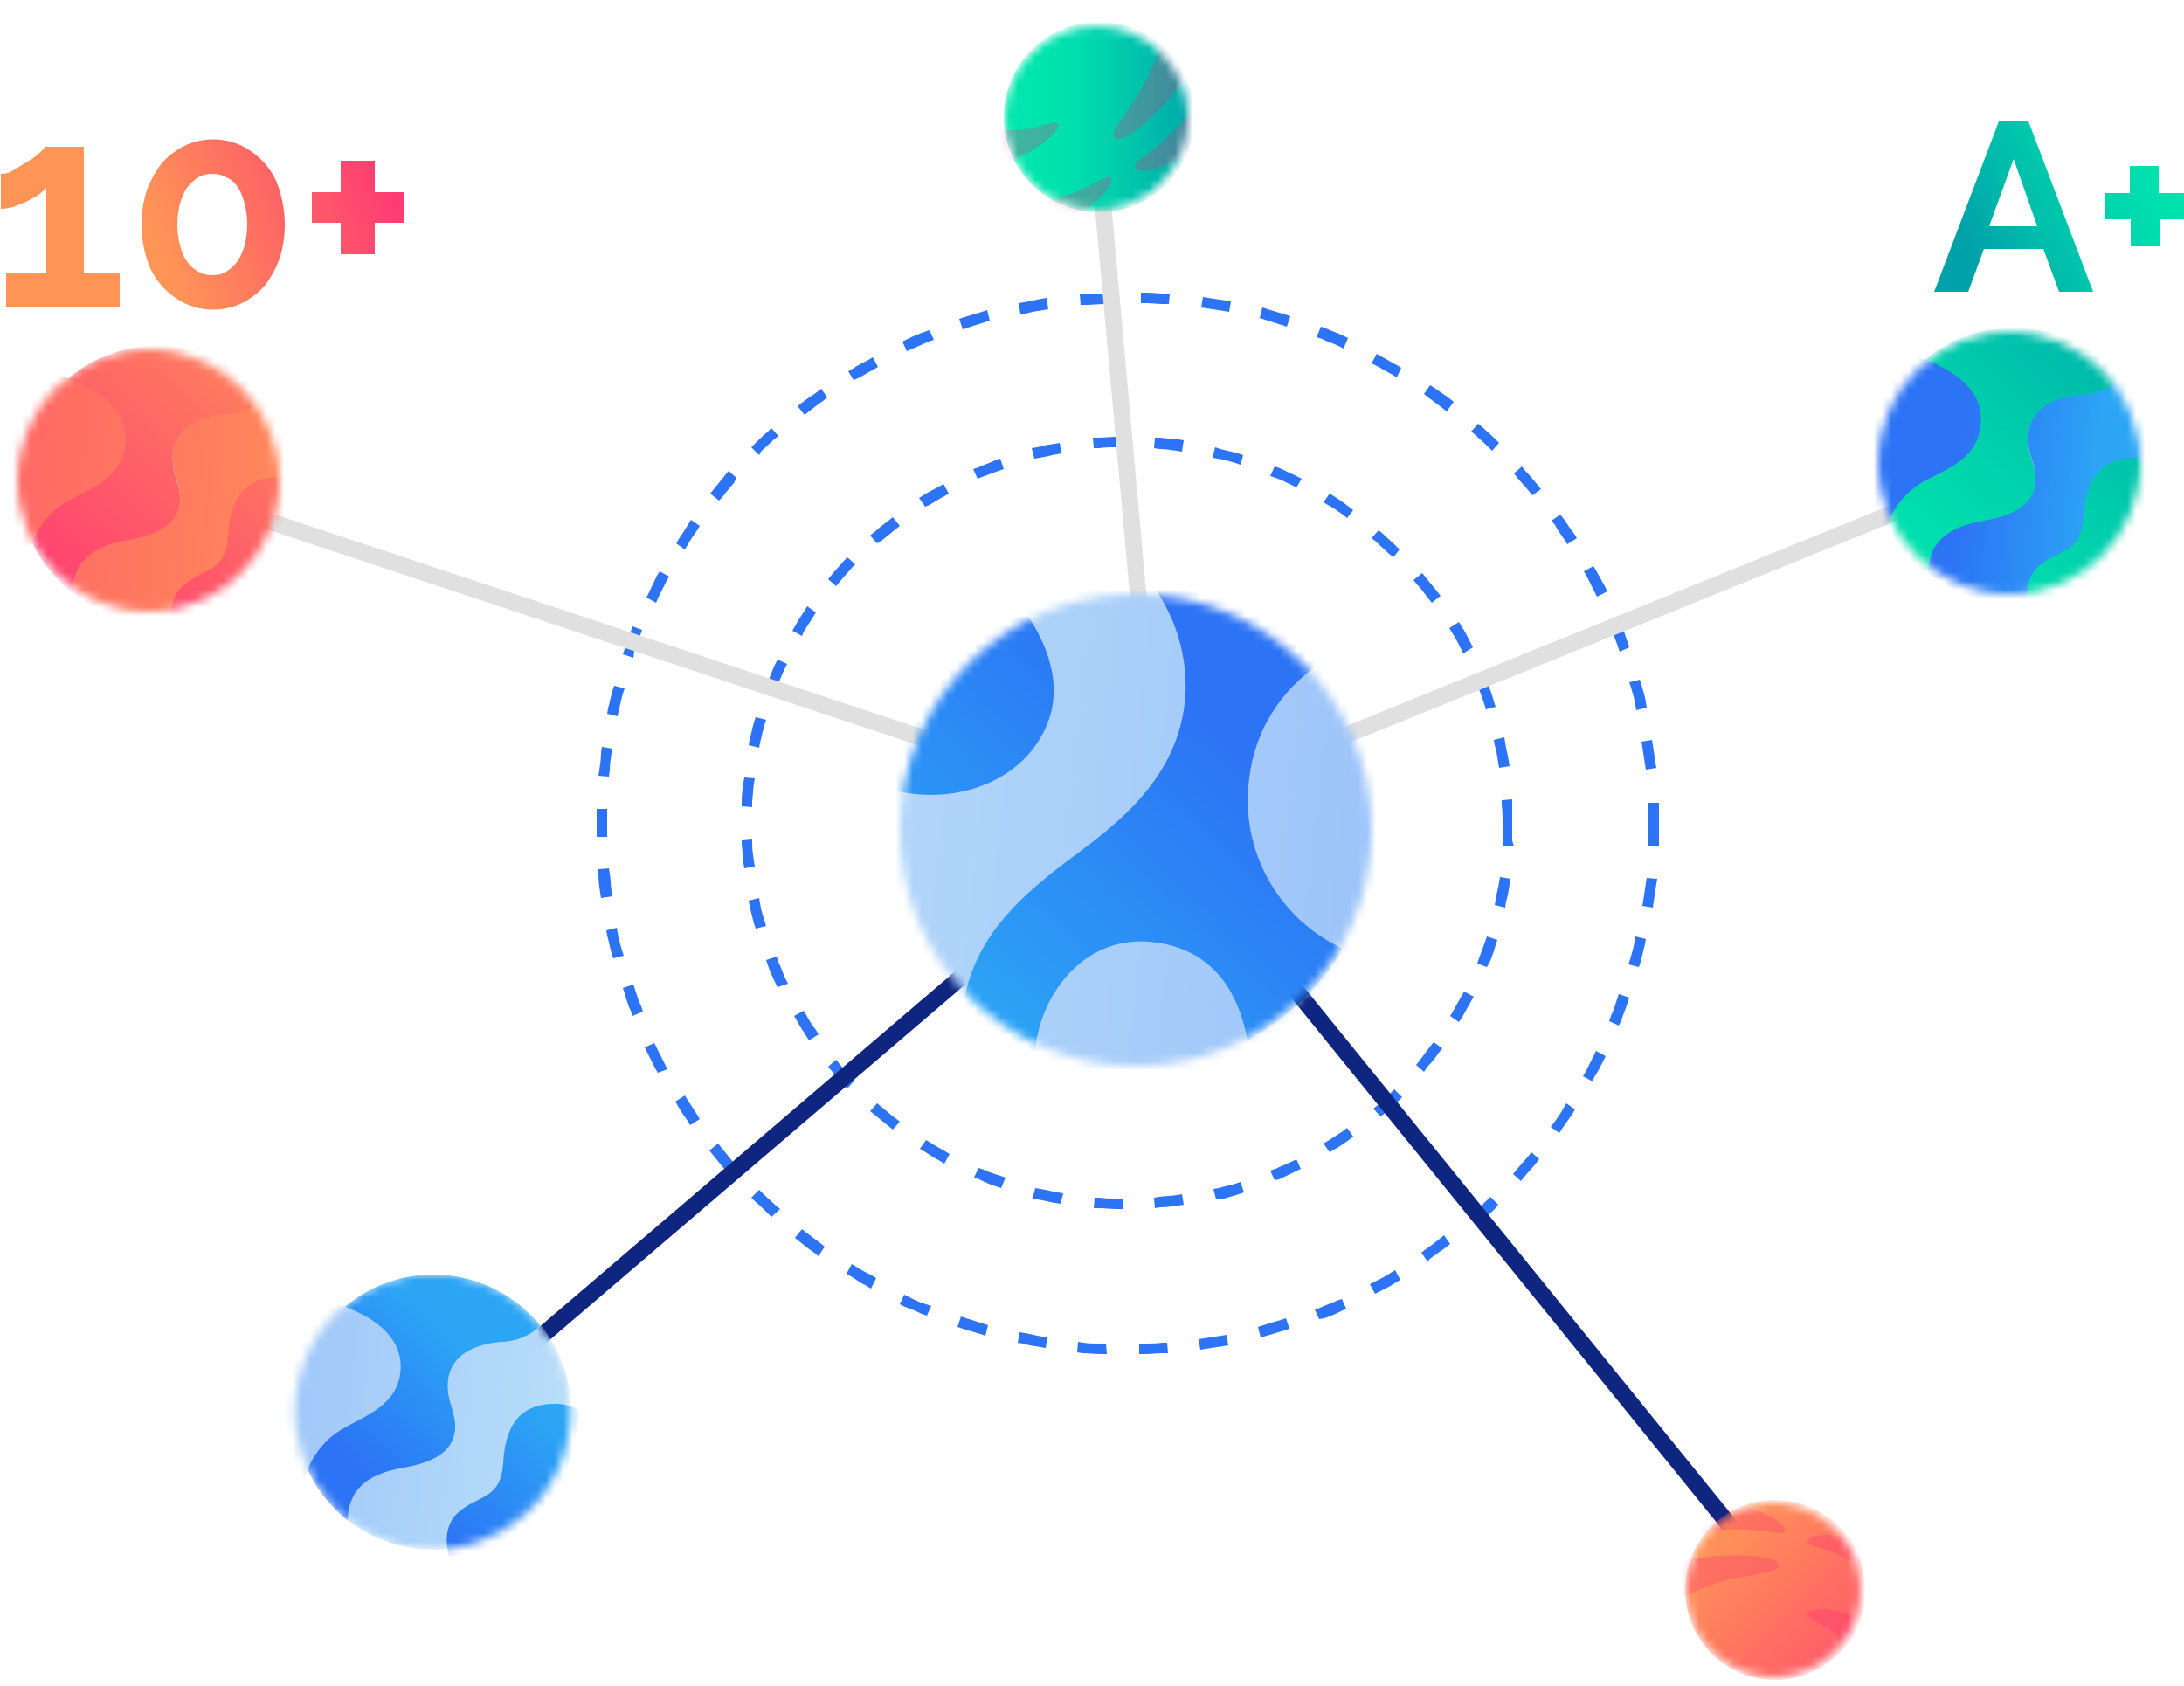 <svg width="250" height="193" viewBox="0 0 250 193" fill="none" xmlns="http://www.w3.org/2000/svg">
<path d="M130.4 155V153.8H131C131.7 153.8 132.4 153.8 133 153.7H133.6L133.7 154.9H133.1C132.4 154.9 131.7 155 131 155H130.4ZM126.7 155H126C125.3 155 124.6 154.9 123.9 154.9L123.3 154.8L123.4 153.6L124 153.7C124.7 153.8 125.3 153.8 126 153.8H126.6L126.7 155ZM137.4 154.5L137.2 153.3L137.8 153.2L139.8 152.9L140.4 152.8L140.6 154L140 154.1C139.3 154.2 138.6 154.3 138 154.4L137.4 154.5ZM119.7 154.3L119.1 154.2C118.4 154.1 117.7 154 117.1 153.8L116.5 153.7L116.7 152.5L117.3 152.6C118 152.7 118.6 152.9 119.3 153L119.9 153.1L119.7 154.3ZM144.3 153.1L144 151.9L144.6 151.7C145.2 151.5 145.9 151.3 146.6 151.1L147.2 150.9L147.6 152.1L147 152.3C146.3 152.5 145.7 152.7 145 152.9L144.3 153.1ZM112.8 152.9L112.2 152.7C111.5 152.5 110.9 152.3 110.2 152.1L109.6 151.9L110 150.7L110.6 150.9C111.2 151.1 111.9 151.3 112.5 151.5L113.1 151.7L112.8 152.9ZM151 151L150.5 149.9L151.1 149.7C151.7 149.4 152.4 149.2 153 148.9L153.6 148.7L154.1 149.8L153.5 150.1C152.9 150.4 152.2 150.7 151.6 150.9L151 151ZM106.1 150.6L105.5 150.4C104.9 150.1 104.2 149.8 103.6 149.6L103 149.3L103.5 148.2L104.1 148.5C104.7 148.8 105.3 149.1 106 149.3L106.6 149.5L106.1 150.6ZM157.4 148.1L156.8 147L157.4 146.7C158 146.4 158.6 146.1 159.2 145.7L159.7 145.4L160.3 146.5L159.8 146.8C159.2 147.2 158.6 147.5 158 147.8L157.4 148.1ZM99.7 147.5L99.2 147.2C98.6 146.9 98 146.5 97.4 146.1L96.9 145.8L97.5 144.7L98 145C98.6 145.4 99.2 145.7 99.8 146L100.3 146.3L99.7 147.5ZM163.4 144.4L162.7 143.4L163.2 143C163.8 142.6 164.3 142.2 164.8 141.8L165.3 141.4L166 142.4L165.5 142.8C164.9 143.2 164.4 143.6 163.8 144L163.4 144.4ZM93.7 143.8L93.2 143.4C92.6 143 92.1 142.6 91.5 142.1L91 141.7L91.8 140.7L92.3 141.1C92.8 141.5 93.4 141.9 93.9 142.3L94.4 142.7L93.7 143.8ZM169 140.1L168.2 139.2L168.7 138.8C169.2 138.4 169.7 137.9 170.2 137.4L170.6 137L171.5 137.9L171.1 138.4C170.6 138.9 170.1 139.3 169.6 139.8L169 140.1ZM88.3 139.3L87.9 138.9C87.4 138.4 86.9 137.9 86.4 137.5L86 137.1L86.9 136.2L87.3 136.6C87.8 137.1 88.3 137.5 88.8 138L89.3 138.4L88.3 139.3ZM174.1 135.2L173.2 134.4L173.6 133.9C174 133.4 174.5 132.9 174.9 132.4L175.3 131.9L176.2 132.7L175.8 133.2C175.4 133.7 174.9 134.2 174.4 134.8L174.1 135.2ZM83.3 134.3L82.9 133.8C82.5 133.3 82 132.7 81.6 132.2L81.2 131.7L82.2 130.9L82.6 131.4C83 131.9 83.5 132.5 83.9 133L84.3 133.5L83.3 134.3ZM178.5 129.7L177.5 129L177.9 128.5C178.3 127.9 178.7 127.4 179 126.8L179.3 126.3L180.3 127L180 127.5C179.6 128.1 179.2 128.6 178.8 129.2L178.5 129.7ZM79 128.8L78.7 128.3C78.3 127.7 77.9 127.2 77.6 126.6L77.3 126.1L78.4 125.4L78.7 125.9C79.1 126.5 79.4 127 79.8 127.6L80.1 128.1L79 128.8ZM182.3 123.8L181.2 123.2L181.5 122.7C181.8 122.1 182.1 121.5 182.4 120.9L182.7 120.3L183.8 120.9L183.5 121.5C183.2 122.1 182.9 122.7 182.5 123.3L182.3 123.8ZM75.3 122.8L75 122.3C74.7 121.7 74.4 121.1 74.1 120.5L73.8 119.9L74.9 119.4L75.2 120C75.5 120.6 75.8 121.2 76.1 121.8L76.4 122.4L75.3 122.8ZM185.3 117.4L184.2 116.9L184.4 116.3C184.7 115.7 184.9 115 185.1 114.4L185.3 113.8L186.5 114.2L186.3 114.8C186.1 115.5 185.8 116.1 185.6 116.8L185.3 117.4ZM72.4 116.3L72.2 115.7C71.9 115.1 71.7 114.4 71.5 113.7L71.3 113.1L72.5 112.7L72.7 113.3C72.9 113.9 73.1 114.6 73.4 115.2L73.6 115.8L72.4 116.3ZM187.6 110.7L186.4 110.4L186.6 109.8C186.8 109.1 187 108.5 187.1 107.8L187.2 107.2L188.4 107.5L188.3 108.1C188.1 108.8 188 109.4 187.8 110.1L187.6 110.7ZM70.2 109.7L70 109.1C69.8 108.4 69.7 107.8 69.5 107.1L69.4 106.5L70.6 106.2L70.7 106.8C70.8 107.5 71 108.1 71.2 108.8L71.4 109.4L70.2 109.7ZM189.2 103.9L188 103.7L188.1 103.1C188.2 102.4 188.3 101.8 188.4 101.1L188.5 100.5L189.7 100.6L189.6 101.2C189.5 101.9 189.4 102.6 189.3 103.2L189.2 103.9ZM68.8 102.8L68.7 102.2C68.6 101.5 68.5 100.8 68.5 100.1V99.5L69.7 99.4L69.8 100C69.9 100.7 69.9 101.3 70 102L70.1 102.6L68.8 102.8ZM189.9 96.9H188.7V96.3C188.7 95.6 188.7 95 188.7 94.3C188.7 93.6 188.7 93.1 188.7 92.5V91.9H189.9V92.5C189.9 93.1 189.9 93.8 189.9 94.4C189.9 95 189.9 95.8 189.9 96.5V96.9ZM68.3 95.8V95.2C68.3 94.9 68.3 94.6 68.3 94.3C68.3 94 68.3 93.5 68.3 93.2V92.6H69.5V93.2C69.5 93.6 69.5 93.9 69.5 94.3C69.5 94.7 69.5 94.9 69.5 95.2V95.8H68.3ZM69.7 88.9L68.5 88.8L68.6 88.2C68.7 87.5 68.8 86.8 68.8 86.1L68.9 85.5L70.1 85.7L70 86.2C69.9 86.9 69.8 87.5 69.8 88.2L69.7 88.9ZM188.4 88.1L188.3 87.5C188.2 86.8 188.1 86.2 188 85.5L187.9 84.9L189.1 84.7L189.2 85.3C189.3 86 189.4 86.7 189.5 87.3L189.6 87.9L188.4 88.1ZM70.7 82L69.5 81.7L69.6 81.1C69.8 80.4 69.9 79.8 70.1 79.1L70.3 78.5L71.5 78.8L71.3 79.4C71.1 80.1 71 80.7 70.8 81.4L70.7 82ZM187.3 81.3L187.2 80.7C187.1 80 186.9 79.4 186.7 78.7L186.5 78.1L187.7 77.8L187.9 78.4C188.1 79.1 188.3 79.7 188.4 80.4L188.5 81L187.3 81.3ZM72.5 75.3L71.3 74.9L71.5 74.3C71.7 73.6 72 73 72.2 72.3L72.4 71.7L73.5 72.1L73.3 72.7C73.1 73.3 72.8 74 72.6 74.6L72.5 75.3ZM185.4 74.6L185.2 74C185 73.4 184.7 72.7 184.5 72.1L184.3 71.5L185.4 71L185.6 71.6C185.9 72.2 186.1 72.9 186.3 73.5L186.5 74.1L185.4 74.6ZM75.1 69L74 68.4L74.3 67.8C74.6 67.2 74.9 66.5 75.2 65.9L75.5 65.4L76.6 66L76.3 66.5C76 67.1 75.7 67.7 75.4 68.3L75.1 69ZM182.8 68.3L182.5 67.7C182.2 67.1 181.9 66.5 181.6 65.9L181.3 65.4L182.4 64.8L182.7 65.3L183.7 67.1L184 67.7L182.8 68.3ZM78.4 62.9L77.4 62.2L77.7 61.7C78.1 61.1 78.5 60.5 78.8 60L79.1 59.5L80.1 60.2L79.8 60.7C79.4 61.3 79 61.8 78.7 62.4L78.4 62.9ZM179.4 62.3L179.1 61.8C178.7 61.2 178.3 60.7 178 60.1L177.6 59.6L178.6 58.9L179 59.4C179.4 60 179.8 60.6 180.2 61.1L180.5 61.6L179.4 62.3ZM82.3 57.3L81.3 56.5L81.7 56C82.1 55.5 82.6 54.9 83 54.4L83.4 53.9L84.3 54.7L84 55.3C83.6 55.8 83.1 56.3 82.7 56.9L82.3 57.3ZM175.4 56.7L175 56.2C174.6 55.7 174.1 55.2 173.7 54.7L173.3 54.2L174.2 53.4L174.6 53.9C175.1 54.4 175.5 54.9 176 55.5L176.4 56L175.4 56.7ZM86.9 52.1L86 51.2L86.4 50.8C86.9 50.3 87.4 49.8 87.9 49.4L88.3 49L89.1 49.9L88.6 50.3C88.1 50.8 87.6 51.2 87.1 51.7L86.9 52.1ZM170.8 51.6L170.4 51.2C169.9 50.7 169.4 50.3 168.9 49.8L168.4 49.4L169.2 48.5L169.7 48.9C170.2 49.4 170.7 49.8 171.2 50.3L171.6 50.7L170.8 51.6ZM92.1 47.5L91.3 46.5L91.8 46.1C92.3 45.7 92.9 45.3 93.5 44.9L94 44.5L94.7 45.5L94.2 45.9C93.6 46.3 93.1 46.7 92.6 47.1L92.1 47.5ZM165.6 47.1L165.1 46.7C164.6 46.3 164 45.9 163.5 45.5L163 45.1L163.7 44.1L164.2 44.4C164.8 44.8 165.3 45.2 165.9 45.6L166.4 46L165.6 47.1ZM97.7 43.5L97.1 42.5L97.6 42.2C98.2 41.8 98.8 41.5 99.4 41.2L99.9 40.9L100.5 42L100 42.3C99.4 42.6 98.8 43 98.2 43.3L97.7 43.5ZM159.9 43.2L159.4 42.9C158.8 42.6 158.2 42.2 157.6 41.9L157 41.6L157.6 40.5L158.1 40.8C158.7 41.1 159.3 41.5 159.9 41.8L160.4 42.1L159.9 43.2ZM103.8 40.2L103.3 39.1L103.9 38.8C104.5 38.5 105.2 38.2 105.8 38L106.4 37.8L106.9 38.9L106.3 39.1C105.7 39.4 105.1 39.6 104.5 39.9L103.8 40.2ZM153.8 39.9L153.2 39.6C152.6 39.3 151.9 39.1 151.3 38.8L150.7 38.6L151.2 37.4L151.8 37.6C152.4 37.9 153.1 38.1 153.7 38.4L154.3 38.7L153.8 39.9ZM110.2 37.7L109.8 36.5L110.4 36.3C111.1 36.1 111.7 35.9 112.4 35.7L113 35.5L113.3 36.7L112.7 36.9C112 37.1 111.4 37.3 110.8 37.5L110.2 37.7ZM147.3 37.4L146.7 37.2L144.8 36.6L144.2 36.4L144.5 35.2L145.1 35.4C145.8 35.6 146.4 35.8 147.1 36L147.7 36.2L147.3 37.4ZM116.8 35.9L116.6 34.7L117.2 34.6C117.9 34.5 118.6 34.3 119.2 34.2L119.8 34.1L120 35.4L119.4 35.5C118.7 35.6 118.1 35.7 117.4 35.9H116.8ZM140.7 35.7L140.1 35.6C139.4 35.5 138.8 35.4 138.1 35.3L137.5 35.2L137.7 34L138.3 34.1C139 34.2 139.7 34.3 140.3 34.4L140.9 34.5L140.7 35.7ZM123.7 34.9L123.6 33.7H124.2C124.9 33.7 125.6 33.6 126.3 33.6H126.9L127 34.8H126.4C125.7 34.8 125 34.9 124.4 34.9H123.7ZM133.8 34.8H133.2C132.5 34.8 131.8 34.7 131.2 34.7H130.6V33.5H131.2C131.9 33.5 132.6 33.6 133.3 33.6H133.9L133.8 34.8Z" fill="#2C74F5"/>
<path d="M128.5 138.4H127.9C127.2 138.4 126.5 138.3 125.8 138.3H125.2L125.3 137.1H125.9C126.6 137.2 127.2 137.2 127.9 137.2H128.5V138.4ZM132.2 138.3L132.1 137.1L132.7 137C133.4 136.9 134.1 136.9 134.7 136.8L135.3 136.7L135.5 137.9L134.9 138C134.2 138.1 133.5 138.2 132.8 138.2L132.2 138.3ZM121.4 137.8L120.8 137.7C120.1 137.6 119.4 137.4 118.8 137.3L118.2 137.2L118.5 136L119.1 136.1C119.8 136.2 120.4 136.4 121.1 136.5L121.7 136.6L121.4 137.8ZM139.2 137.3L138.9 136.1L139.5 136C140.1 135.8 140.8 135.7 141.4 135.5L142 135.3L142.4 136.5L141.8 136.7C141.1 136.9 140.5 137.1 139.8 137.3H139.2ZM114.6 136L114 135.8C113.3 135.6 112.7 135.3 112.1 135L111.5 134.8L112 133.7L112.6 133.9C113.2 134.2 113.9 134.4 114.5 134.6L115.1 134.8L114.6 136ZM145.9 135.1L145.4 134L146 133.8C146.6 133.5 147.2 133.3 147.8 133L148.4 132.7L148.9 133.8L148.3 134.1C147.7 134.4 147 134.7 146.4 135L145.9 135.1ZM108.1 133.2L107.6 132.9C107 132.6 106.4 132.2 105.8 131.8L105.3 131.5L106 130.5L106.5 130.8C107.1 131.2 107.7 131.5 108.2 131.8L108.7 132.1L108.1 133.2ZM152.2 131.9L151.5 130.9L152 130.6C152.6 130.2 153.1 129.9 153.7 129.5L154.2 129.1L154.9 130.1L154.4 130.5C153.8 130.9 153.3 131.3 152.7 131.6L152.2 131.9ZM102.2 129.3L101.7 128.9C101.2 128.5 100.6 128 100.1 127.6L99.6 127.2L100.4 126.3L100.9 126.7C101.4 127.1 101.9 127.6 102.5 128L103 128.4L102.2 129.3ZM158 127.8L157.2 126.9L157.7 126.5C158.2 126.1 158.7 125.6 159.2 125.1L159.6 124.7L160.5 125.6L160.1 126C159.6 126.5 159.1 127 158.6 127.4L158 127.8ZM97 124.6L96.6 124.2C96.1 123.7 95.7 123.2 95.2 122.6L94.8 122.1L95.7 121.3L96.1 121.8C96.5 122.3 97 122.8 97.4 123.3L97.8 123.7L97 124.6ZM163 122.7L162.1 121.9L162.5 121.4C162.9 120.9 163.3 120.3 163.7 119.8L164.1 119.3L165.1 120L164.7 120.5C164.3 121.1 163.9 121.6 163.4 122.1L163 122.7ZM92.6 119.1L92.3 118.6C91.9 118 91.5 117.4 91.2 116.8L90.9 116.3L92 115.7L92.3 116.2C92.6 116.8 93 117.4 93.4 117.9L93.7 118.4L92.6 119.1ZM167 117L166 116.3L166.3 115.8C166.6 115.2 167 114.6 167.3 114L167.6 113.5L168.7 114.1L168.4 114.6C168.1 115.2 167.7 115.8 167.4 116.4L167 117ZM89 113L88.7 112.4C88.4 111.8 88.1 111.1 87.9 110.5L87.7 109.9L88.9 109.5L89.1 110.1C89.4 110.7 89.6 111.4 89.9 112L90.2 112.6L89 113ZM170.2 110.7L169.1 110.3L169.3 109.7C169.5 109.1 169.8 108.4 170 107.8L170.2 107.2L171.4 107.6L171.2 108.2C171 108.9 170.8 109.5 170.5 110.2L170.2 110.7ZM86.5 106.3L86.3 105.7C86.1 105 86 104.4 85.8 103.7L85.7 103.1L86.9 102.8L87 103.4C87.1 104.1 87.3 104.7 87.5 105.4L87.7 106L86.5 106.3ZM172.3 103.9L171.1 103.6L171.2 103C171.3 102.3 171.5 101.7 171.6 101L171.7 100.4L172.9 100.6L172.8 101.2C172.7 101.9 172.6 102.6 172.4 103.2L172.3 103.9ZM85.2 99.4L85.1 98.8C85 98.1 85 97.4 84.9 96.7V96.1L86.1 96V96.6C86.1 97.3 86.2 97.9 86.3 98.6L86.4 99.2L85.2 99.4ZM173.3 96.9H172V96.3C172 95.6 172 95 172 94.3V94.2C172 93.5 172 92.9 171.9 92.2V91.6L173.1 91.5V92.1C173.1 92.6 173.1 93.1 173.1 93.6V94.2V94.7C173.1 95.2 173.1 95.7 173.1 96.2L173.3 96.9ZM86.1 92.4L84.9 92.3V91.7C84.9 91 85 90.3 85.1 89.6L85.2 89L86.4 89.1L86.3 89.7C86.2 90.4 86.2 91 86.1 91.7V92.4ZM171.6 87.9L171.5 87.3C171.4 86.6 171.3 86 171.1 85.3L171 84.7L172.2 84.4L172.3 85C172.4 85.7 172.6 86.4 172.7 87.1L172.8 87.7L171.6 87.9ZM86.9 85.6L85.7 85.3L85.8 84.7C86 84 86.1 83.4 86.3 82.7L86.5 82.1L87.7 82.4L87.5 83C87.3 83.7 87.2 84.3 87 85L86.9 85.6ZM170.1 81.2L169.9 80.6C169.7 80 169.5 79.3 169.2 78.7L169 78.1L170.1 77.7L170.3 78.3C170.6 78.9 170.8 79.6 171 80.3L171.2 80.9L170.1 81.2ZM88.8 79L87.7 78.6L87.9 78C88.2 77.4 88.4 76.7 88.7 76.1L89 75.5L90.1 76L89.8 76.6C89.5 77.2 89.3 77.8 89 78.5L88.8 79ZM167.5 74.8L167.2 74.2C166.9 73.6 166.6 73 166.2 72.4L165.9 71.9L167 71.2L167.3 71.7C167.7 72.3 168 72.9 168.3 73.5L168.6 74.1L167.5 74.8ZM91.8 72.8L90.7 72.2L91 71.7C91.3 71.1 91.7 70.5 92.1 69.9L92.4 69.4L93.4 70.1L93.1 70.6C92.7 71.2 92.4 71.7 92 72.3L91.8 72.8ZM163.9 69L163.5 68.5C163.1 68 162.7 67.4 162.2 66.9L161.8 66.4L162.8 65.6L163.2 66.1C163.6 66.6 164.1 67.2 164.5 67.7L164.9 68.2L163.9 69ZM95.7 67.1L94.8 66.3L95.2 65.8C95.6 65.3 96.1 64.8 96.6 64.2L97 63.8L97.9 64.6L97.5 65C97.1 65.5 96.6 66 96.2 66.5L95.7 67.1ZM159.5 63.8L159 63.4C158.5 62.9 158 62.5 157.5 62L157 61.6L157.8 60.7L158.3 61.1C158.8 61.6 159.3 62 159.8 62.5L160.2 62.9L159.5 63.8ZM100.4 62.2L99.6 61.3L100.1 60.9C100.6 60.4 101.2 60 101.7 59.6L102.2 59.2L103 60.2L102.5 60.6C102 61 101.4 61.5 100.9 61.9L100.4 62.2ZM154.2 59.3L153.7 58.9C153.1 58.5 152.6 58.1 152 57.8L151.5 57.5L152.2 56.5L152.7 56.8C153.3 57.2 153.9 57.6 154.4 58L154.9 58.4L154.2 59.3ZM105.9 58L105.2 57L105.7 56.7C106.3 56.3 106.9 56 107.5 55.7L108 55.4L108.6 56.5L108.1 56.8C107.5 57.1 106.9 57.5 106.4 57.8L105.9 58ZM148.4 55.8L147.8 55.5C147.2 55.2 146.6 54.9 146 54.7L145.4 54.5L145.9 53.4L146.5 53.6C147.1 53.9 147.8 54.2 148.4 54.5L149 54.8L148.4 55.8ZM111.9 54.8L111.4 53.7L112 53.5C112.6 53.2 113.3 53 113.9 52.7L114.5 52.5L114.9 53.7L114.3 53.9C113.7 54.1 113 54.4 112.4 54.6L111.9 54.8ZM142 53.2L141.4 53C140.8 52.8 140.1 52.6 139.4 52.5L138.8 52.4L139.1 51.2L139.7 51.4C140.4 51.6 141.1 51.7 141.7 51.9L142.3 52.1L142 53.2ZM118.4 52.5L118.1 51.3L118.7 51.2C119.4 51 120 50.9 120.7 50.8L121.3 50.7L121.5 51.9L121 52C120.3 52.1 119.7 52.3 119 52.4L118.4 52.5ZM135.3 51.7L134.7 51.6C134 51.5 133.4 51.4 132.7 51.4L132.1 51.3L132.2 50.1H132.8C133.5 50.2 134.2 50.2 134.9 50.3L135.5 50.4L135.3 51.7ZM125.2 51.3L125.1 50.1H125.7C126.4 50.1 127.1 50 127.8 50H128.4V51.2H127.8C127.1 51.2 126.5 51.2 125.8 51.3H125.2Z" fill="#2C74F5"/>
<path d="M18.329 54.533L17.731 56.336L131.635 94.112L132.233 92.309L18.329 54.533Z" fill="#E0E0E0"/>
<path d="M131.262 92.434L48.878 162.894L50.113 164.338L132.497 93.878L131.262 92.434Z" fill="#0F2680"/>
<path d="M230.043 52.306L131.534 92.264L132.249 94.025L230.757 54.067L230.043 52.306Z" fill="#E0E0E0"/>
<path d="M126.29 13.175L124.397 13.345L131.613 93.523L133.506 93.353L126.29 13.175Z" fill="#E0E0E0"/>
<path d="M132.696 92.559L131.22 93.755L202.817 182.077L204.293 180.881L132.696 92.559Z" fill="#0F2680"/>
<mask id="mask0" mask-type="alpha" maskUnits="userSpaceOnUse" x="215" y="38" width="30" height="31">
<circle cx="230" cy="53" r="15" fill="#C4C4C4"/>
</mask>
<g mask="url(#mask0)">
<path d="M245.92 56.329C247.667 47.779 242.152 39.432 233.603 37.685C225.053 35.938 216.705 41.453 214.959 50.003C213.212 58.553 218.726 66.9 227.276 68.647C235.826 70.394 244.173 64.879 245.92 56.329Z" fill="#C0D3DF"/>
<path d="M227.1 59.7C232.5 58.8 233.8 56.3 232.6 52.7C231.2 48.5 233.2 45.8 238.2 45.3C239.9 45.2 241.5 44.6 242.8 43.4C237.3 36.6 227.3 35.6 220.5 41.1C213.7 46.6 212.7 56.6 218.2 63.4C218.9 64.3 219.8 65.1 220.7 65.9C220.8 62.5 222.5 60.5 227.1 59.7Z" fill="url(#paint0_linear)"/>
<path d="M242.8 43.3C241.6 44.5 239.9 45.2 238.2 45.2C233.2 45.7 231.2 48.4 232.6 52.6C233.8 56.2 232.5 58.7 227.1 59.6C222.5 60.4 220.8 62.4 220.7 65.6C227.6 71 237.5 69.7 242.9 62.8C247.4 57.1 247.3 49 242.8 43.3Z" fill="url(#paint1_linear)"/>
<path d="M247.2 53.2C247.2 53 246.2 52.4 244.4 52.4C240.1 52.4 238.7 55.4 238.5 59.2C238.2 63.4 235.8 62.8 233.5 64.7C231.2 66.7 232.3 69.6 232.3 69.9C232.3 69.9 246.3 68.7 247.2 53.2Z" fill="url(#paint2_linear)"/>
<path d="M215.8 62.7C215.3 60.6 217 56.8 220.4 55C222.9 53.7 226.2 52.5 226.7 48.9C227.6 42.8 219.1 40.8 219.1 40.8C219.1 40.8 209.7 47.2 214.3 61.2C215.2 64.2 215.8 62.7 215.8 62.7Z" fill="url(#paint3_linear)"/>
</g>
<mask id="mask1" mask-type="alpha" maskUnits="userSpaceOnUse" x="30" y="142" width="39" height="39">
<path d="M64.865 165.433C66.998 156.972 61.867 148.383 53.405 146.251C44.944 144.118 36.355 149.249 34.222 157.71C32.09 166.172 37.22 174.76 45.682 176.893C54.144 179.026 62.732 173.895 64.865 165.433Z" fill="#C0D3DF"/>
</mask>
<g mask="url(#mask1)">
<circle cx="49.5" cy="161.5" r="15.5" fill="#C4C4C4"/>
<path d="M46.2 168.1C51.6 167.2 52.9 164.7 51.7 161.1C50.3 156.9 52.3 154.2 57.3 153.7C59 153.7 60.6 153 61.9 151.8C56.4 145 46.5 143.9 39.7 149.4C32.9 154.9 31.8 164.8 37.3 171.6C38.1 172.5 38.9 173.4 39.9 174.1C39.9 170.9 41.6 168.9 46.2 168.1Z" fill="url(#paint4_linear)"/>
<path d="M61.9 151.7C60.7 152.9 59 153.6 57.3 153.6C52.3 154.1 50.3 156.8 51.7 161C52.9 164.6 51.6 167.1 46.2 168C41.6 168.8 39.9 170.8 39.8 174C46.7 179.4 56.6 178.2 62 171.3C66.5 165.5 66.5 157.4 61.9 151.7Z" fill="url(#paint5_linear)"/>
<path d="M66.3 161.6C66.3 161.4 65.3 160.7 63.5 160.7C59.2 160.7 57.8 163.6 57.6 167.5C57.3 171.6 54.9 171.1 52.6 173C50.3 174.9 51.4 177.9 51.4 178.2C51.4 178.3 65.4 177.1 66.3 161.6Z" fill="url(#paint6_linear)"/>
<path d="M34.9 171.1C34.4 169 36.1 165.2 39.5 163.4C42 162 45.3 160.8 45.8 157.3C46.7 151.2 38.2 149.2 38.2 149.2C38.2 149.2 28.8 155.6 33.4 169.6C34.4 172.6 34.9 171.1 34.9 171.1Z" fill="url(#paint7_linear)"/>
</g>
<mask id="mask2" mask-type="alpha" maskUnits="userSpaceOnUse" x="2" y="40" width="30" height="30">
<circle cx="17" cy="55" r="15" fill="#C4C4C4"/>
</mask>
<g mask="url(#mask2)">
<path d="M18.1 71.2C26.826 71.2 33.9 64.126 33.9 55.4C33.9 46.674 26.826 39.6 18.1 39.6C9.374 39.6 2.3 46.674 2.3 55.4C2.3 64.126 9.374 71.2 18.1 71.2Z" fill="#C0D3DF"/>
<path d="M14.7 61.9C20.1 61 21.4 58.5 20.2 54.9C18.8 50.7 20.8 48 25.8 47.5C27.5 47.5 29.1 46.8 30.4 45.6C25 38.7 15 37.6 8.2 43C1.4 48.4 0.2 58.4 5.6 65.2C6.4 66.2 7.3 67.1 8.3 67.9C8.4 64.7 10.1 62.7 14.7 61.9Z" fill="url(#paint8_linear)"/>
<path d="M30.4 45.5C29.2 46.7 27.5 47.4 25.8 47.4C20.8 47.9 18.8 50.6 20.2 54.8C21.4 58.4 20.1 60.9 14.7 61.8C10.1 62.6 8.5 64.6 8.3 67.8C15.2 73.1 25.2 71.9 30.5 64.9C34.9 59.2 34.9 51.2 30.4 45.5Z" fill="url(#paint9_linear)"/>
<path d="M34.8 55.4C34.8 55.2 33.8 54.6 32 54.6C27.7 54.6 26.3 57.6 26.1 61.4C25.8 65.5 23.4 65 21.1 66.9C18.8 68.8 19.9 71.8 19.9 72.1C19.9 72.1 33.9 70.9 34.8 55.4Z" fill="url(#paint10_linear)"/>
<path d="M3.4 64.9C2.9 62.8 4.6 59 8 57.2C10.5 55.9 13.8 54.7 14.3 51.1C15.2 45 6.7 43 6.7 43C6.7 43 -2.7 49.4 1.9 63.4C2.8 66.4 3.4 64.9 3.4 64.9Z" fill="url(#paint11_linear)"/>
</g>
<mask id="mask3" mask-type="alpha" maskUnits="userSpaceOnUse" x="115" y="3" width="21" height="21">
<circle cx="125.5" cy="13.5" r="10.5" fill="#C4C4C4"/>
</mask>
<g mask="url(#mask3)">
<path d="M125.8 24.3C131.82 24.3 136.7 19.42 136.7 13.4C136.7 7.38 131.82 2.5 125.8 2.5C119.78 2.5 114.9 7.38 114.9 13.4C114.9 19.42 119.78 24.3 125.8 24.3Z" fill="url(#paint12_linear)"/>
<path opacity="0.25" d="M134.6 0C134.6 0 132.9 6.8 130.1 11.1C128.8 13.2 127.8 14.3 127.5 15.1C127.2 16.1 128.1 16.2 129.5 15.3C133.7 12.2 136.9 7.9 138.7 3C138.7 3 137.8 1 134.6 0Z" fill="#FC1E77"/>
<path opacity="0.25" d="M137 11.5C137 11.5 136.3 13.5 133.1 16.2C132.2 17 130.9 18 130.3 18.4C129.4 19.1 129.9 19.7 131.4 19.5C133.6 19 135.7 18 137.4 16.5C138 14.9 137.8 13.1 137 11.5Z" fill="#FC1E77"/>
<path opacity="0.25" d="M116.9 17.9C115.7 18.4 114.4 18.8 113.2 19C112.7 17.6 112.8 16 113.5 14.7C114.8 14.9 116.2 14.9 117.5 14.8C119 14.6 120.7 13.7 121.1 14.2C121.5 14.7 119.5 16.6 116.9 17.9Z" fill="#FC1E77"/>
<path opacity="0.25" d="M127.1 20.3C127.8 20.8 125.9 23.3 123.1 24.6C121.8 24.5 120.5 23.9 119.5 23.1C120.8 22.8 122.1 22.4 123.3 21.9C125.4 21.1 126.7 20 127.1 20.3Z" fill="#FC1E77"/>
</g>
<mask id="mask4" mask-type="alpha" maskUnits="userSpaceOnUse" x="193" y="172" width="20" height="20">
<circle cx="203" cy="182" r="10" fill="#C4C4C4"/>
</mask>
<g mask="url(#mask4)">
<path d="M203.2 192.3C208.889 192.3 213.5 187.689 213.5 182C213.5 176.311 208.889 171.7 203.2 171.7C197.511 171.7 192.9 176.311 192.9 182C192.9 187.689 197.511 192.3 203.2 192.3Z" fill="url(#paint13_linear)"/>
<path opacity="0.25" d="M188.4 185C188.4 185 194 181.6 198.8 180.6C200.3 180.4 201.7 180.1 203.2 179.7C204.1 179.3 203.6 178.6 202 178.3C197.1 177.6 192.2 178.3 187.8 180.4C187.4 181.9 187.6 183.6 188.4 185Z" fill="#FC1E77"/>
<path opacity="0.25" d="M194.5 175.7C194.5 175.7 196.3 174.9 200.2 175.1C201.3 175.2 202.9 175.4 203.5 175.5C204.6 175.6 204.6 174.9 203.5 174.1C201.7 172.9 199.6 172.2 197.5 172.1C196.1 172.9 195 174.2 194.5 175.7Z" fill="#FC1E77"/>
<path opacity="0.25" d="M212.1 184.9C213.2 185.4 214.3 185.9 215.3 186.7C214.7 188 213.6 188.9 212.3 189.4C211.6 188.4 210.7 187.5 209.7 186.7C208.6 185.9 206.8 185.3 206.9 184.7C207 184.1 209.5 184 212.1 184.9Z" fill="#FC1E77"/>
<path opacity="0.25" d="M206.9 176.5C206.8 175.7 209.7 175.3 212.4 176.3C213.2 177.3 213.7 178.5 213.8 179.7C212.8 179 211.7 178.5 210.5 178C208.6 177.1 207 177 206.9 176.5Z" fill="#FC1E77"/>
</g>
<mask id="mask5" mask-type="alpha" maskUnits="userSpaceOnUse" x="103" y="68" width="54" height="54">
<circle cx="130" cy="95" r="27" fill="#C4C4C4"/>
</mask>
<g mask="url(#mask5)">
<circle cx="129" cy="95" r="29" fill="#ABD0FA"/>
<path d="M121.1 99.3C126 95.5 135 90 135.6 79.4C135.9 74.6 134.3 69.8 131.2 66.1C130.6 66.1 130 66 129.3 66C124.9 66 120.5 67 116.6 69C118.6 71.5 122.4 77.4 119.7 83.3C116.7 89.9 108.3 92.3 101.4 90.2C100.1 99.4 103.4 108.6 110.2 114.9C111.4 107.5 116.6 102.9 121.1 99.3Z" fill="url(#paint14_linear)"/>
<path d="M150.9 76.1C146.5 79.1 143.6 83.8 143 89.1C141.9 97.2 146.2 105.1 153.6 108.6C159.7 98.3 158.6 85.3 150.9 76.1Z" fill="url(#paint15_linear)"/>
<path d="M119.7 83.3C122.4 77.4 118.5 71.5 116.6 69C108.4 73.2 102.7 81.1 101.4 90.2C108.3 92.4 116.7 90 119.7 83.3Z" fill="url(#paint16_linear)"/>
<path d="M143 89.1C143.6 83.8 146.5 79.1 150.9 76.1C146 70.2 138.8 66.6 131.2 66.1C134.3 69.8 135.9 74.5 135.7 79.4C135.1 90 126.1 95.5 121.2 99.3C116.6 102.9 111.4 107.5 110.3 115C112.7 117.2 115.6 119 118.6 120.3C119.2 113.8 124.4 106.8 132.5 108C139.4 109 141.9 114.3 142.8 119.1C147.3 116.6 151.1 113 153.7 108.6C146.2 105.1 141.9 97.2 143 89.1Z" fill="url(#paint17_linear)"/>
<path d="M132.4 107.9C124.3 106.7 119.1 113.7 118.5 120.2C126.3 123.4 135.2 123 142.7 119C141.9 114.3 139.4 108.9 132.4 107.9Z" fill="url(#paint18_linear)"/>
</g>
<path d="M13.7 31.2V35.1H0.7V31.2H5.3V21.5C5 21.8 4.7 22.1 4.4 22.3C4 22.6 3.5 22.8 3 23.1C2.5 23.3 2 23.5 1.5 23.7C1 23.8 0.6 23.9 0.1 23.9V19.9C0.6 19.9 1.1 19.8 1.5 19.5C2 19.2 2.5 18.9 3 18.6C3.5 18.3 4 18 4.4 17.6C4.7 17.4 4.9 17.1 5.2 16.8H9.6V31.2H13.7Z" fill="url(#paint19_linear)"/>
<path d="M32.6 25.7C32.6 27 32.4 28.4 32 29.6C31.6 30.7 31 31.8 30.3 32.7C29.6 33.5 28.7 34.2 27.7 34.7C25.6 35.7 23.2 35.7 21.1 34.7C20.1 34.2 19.2 33.5 18.5 32.7C17.7 31.8 17.1 30.7 16.8 29.6C16 27.1 16 24.3 16.8 21.8C17.2 20.7 17.8 19.6 18.5 18.7C19.2 17.9 20.1 17.2 21.1 16.7C23.2 15.7 25.6 15.7 27.7 16.7C28.7 17.2 29.6 17.9 30.3 18.7C31.1 19.6 31.7 20.7 32 21.8C32.4 23.1 32.6 24.4 32.6 25.7ZM28.3 25.7C28.3 24.9 28.2 24.1 28 23.3C27.8 22.6 27.6 22 27.2 21.4C26.9 20.9 26.4 20.5 25.9 20.3C25.4 20 24.9 19.9 24.3 19.9C23.7 19.9 23.2 20 22.7 20.3C22.2 20.6 21.8 21 21.4 21.5C21 22.1 20.8 22.7 20.6 23.3C20.4 24.1 20.3 24.9 20.3 25.7C20.3 26.5 20.4 27.3 20.6 28.1C20.8 28.8 21 29.4 21.4 29.9C21.7 30.4 22.2 30.8 22.7 31.1C23.2 31.4 23.8 31.5 24.3 31.5C24.9 31.5 25.4 31.4 25.9 31.1C26.4 30.8 26.8 30.4 27.2 29.9C27.6 29.3 27.8 28.7 28 28.1C28.2 27.3 28.3 26.5 28.3 25.7Z" fill="url(#paint20_linear)"/>
<path d="M46.2 22V25.5H42.9V29.1H39V25.5H35.7V22H39V18.4H42.9V22H46.2Z" fill="url(#paint21_linear)"/>
<path d="M228.8 13.9H232.2L239.6 33.4H235.7L233.9 28.5H227.1L225.3 33.4H221.4L228.8 13.9ZM233.2 25.9L230.5 18.2L227.7 25.9H233.2Z" fill="url(#paint22_linear)"/>
<path d="M250 22.1V25.1H247.2V28.2H243.9V25.1H241V22.1H243.8V19H247.1V22.1H250Z" fill="url(#paint23_linear)"/>
<defs>
<linearGradient id="paint0_linear" x1="201.914" y1="75.552" x2="245.114" y2="28.642" gradientUnits="userSpaceOnUse">
<stop offset="0.1" stop-color="#00E7AE"/>
<stop offset="0.3" stop-color="#00E2AE"/>
<stop offset="0.53" stop-color="#00D3AD"/>
<stop offset="0.79" stop-color="#00BBAB"/>
<stop offset="1" stop-color="#00A2AA"/>
</linearGradient>
<linearGradient id="paint1_linear" x1="203.085" y1="53.023" x2="256.575" y2="58.003" gradientUnits="userSpaceOnUse">
<stop offset="0.4" stop-color="#2C74F5"/>
<stop offset="0.69" stop-color="#2CA5F5"/>
</linearGradient>
<linearGradient id="paint2_linear" x1="215.223" y1="87.813" x2="258.423" y2="40.903" gradientUnits="userSpaceOnUse">
<stop offset="0.1" stop-color="#00E7AE"/>
<stop offset="0.3" stop-color="#00E2AE"/>
<stop offset="0.53" stop-color="#00D3AD"/>
<stop offset="0.79" stop-color="#00BBAB"/>
<stop offset="1" stop-color="#00A2AA"/>
</linearGradient>
<linearGradient id="paint3_linear" x1="203.3" y1="50.69" x2="256.79" y2="55.68" gradientUnits="userSpaceOnUse">
<stop offset="0.4" stop-color="#2C74F5"/>
<stop offset="0.69" stop-color="#2CA5F5"/>
</linearGradient>
<linearGradient id="paint4_linear" x1="21.004" y1="183.934" x2="64.204" y2="137.024" gradientUnits="userSpaceOnUse">
<stop offset="0.4" stop-color="#2C74F5"/>
<stop offset="0.69" stop-color="#2CA5F5"/>
</linearGradient>
<linearGradient id="paint5_linear" x1="22.194" y1="161.435" x2="75.684" y2="166.415" gradientUnits="userSpaceOnUse">
<stop stop-color="#98C0F9"/>
<stop offset="0.91" stop-color="#BDE2F9"/>
</linearGradient>
<linearGradient id="paint6_linear" x1="34.336" y1="196.216" x2="77.536" y2="149.306" gradientUnits="userSpaceOnUse">
<stop offset="0.4" stop-color="#2C74F5"/>
<stop offset="0.69" stop-color="#2CA5F5"/>
</linearGradient>
<linearGradient id="paint7_linear" x1="22.41" y1="159.1" x2="75.9" y2="164.08" gradientUnits="userSpaceOnUse">
<stop stop-color="#98C0F9"/>
<stop offset="0.91" stop-color="#BDE2F9"/>
</linearGradient>
<linearGradient id="paint8_linear" x1="-10.535" y1="77.678" x2="32.665" y2="30.768" gradientUnits="userSpaceOnUse">
<stop stop-color="#FD1E7C"/>
<stop offset="1" stop-color="#FF9457"/>
</linearGradient>
<linearGradient id="paint9_linear" x1="-9.295" y1="55.216" x2="44.195" y2="60.196" gradientUnits="userSpaceOnUse">
<stop stop-color="#FF5D68"/>
<stop offset="0.99" stop-color="#FF9457"/>
</linearGradient>
<linearGradient id="paint10_linear" x1="2.846" y1="90.006" x2="46.046" y2="43.096" gradientUnits="userSpaceOnUse">
<stop stop-color="#FD1E7C"/>
<stop offset="1" stop-color="#FF9457"/>
</linearGradient>
<linearGradient id="paint11_linear" x1="-9.08" y1="52.891" x2="44.41" y2="57.87" gradientUnits="userSpaceOnUse">
<stop stop-color="#FF5D68"/>
<stop offset="0.99" stop-color="#FF9457"/>
</linearGradient>
<linearGradient id="paint12_linear" x1="114.845" y1="13.354" x2="136.708" y2="13.354" gradientUnits="userSpaceOnUse">
<stop offset="0.1" stop-color="#00E7AE"/>
<stop offset="0.3" stop-color="#00E2AE"/>
<stop offset="0.53" stop-color="#00D3AD"/>
<stop offset="0.79" stop-color="#00BBAB"/>
<stop offset="1" stop-color="#00A2AA"/>
</linearGradient>
<linearGradient id="paint13_linear" x1="210.567" y1="189.404" x2="196.055" y2="174.892" gradientUnits="userSpaceOnUse">
<stop stop-color="#FF5D68"/>
<stop offset="0.99" stop-color="#FF9457"/>
</linearGradient>
<linearGradient id="paint14_linear" x1="170.024" y1="95.75" x2="67.644" y2="84.8" gradientUnits="userSpaceOnUse">
<stop stop-color="#98C0F9"/>
<stop offset="1" stop-color="#C0E2F9"/>
</linearGradient>
<linearGradient id="paint15_linear" x1="170.188" y1="94.242" x2="67.808" y2="83.282" gradientUnits="userSpaceOnUse">
<stop stop-color="#98C0F9"/>
<stop offset="1" stop-color="#C0E2F9"/>
</linearGradient>
<linearGradient id="paint16_linear" x1="163.389" y1="26.82" x2="63.349" y2="134.18" gradientUnits="userSpaceOnUse">
<stop offset="0.4" stop-color="#2C74F5"/>
<stop offset="0.69" stop-color="#2CA5F5"/>
</linearGradient>
<linearGradient id="paint17_linear" x1="182.542" y1="44.673" x2="82.502" y2="152.033" gradientUnits="userSpaceOnUse">
<stop offset="0.4" stop-color="#2C74F5"/>
<stop offset="0.69" stop-color="#2CA5F5"/>
</linearGradient>
<linearGradient id="paint18_linear" x1="167.52" y1="119.18" x2="65.14" y2="108.22" gradientUnits="userSpaceOnUse">
<stop stop-color="#98C0F9"/>
<stop offset="1" stop-color="#C0E2F9"/>
</linearGradient>
<linearGradient id="paint19_linear" x1="50.004" y1="10.309" x2="16.474" y2="23.249" gradientUnits="userSpaceOnUse">
<stop stop-color="#FD1E7C"/>
<stop offset="1" stop-color="#FF9457"/>
</linearGradient>
<linearGradient id="paint20_linear" x1="51.843" y1="15.077" x2="18.313" y2="28.017" gradientUnits="userSpaceOnUse">
<stop stop-color="#FD1E7C"/>
<stop offset="1" stop-color="#FF9457"/>
</linearGradient>
<linearGradient id="paint21_linear" x1="53.328" y1="18.935" x2="19.798" y2="31.875" gradientUnits="userSpaceOnUse">
<stop stop-color="#FD1E7C"/>
<stop offset="1" stop-color="#FF9457"/>
</linearGradient>
<linearGradient id="paint22_linear" x1="254.573" y1="13.616" x2="225.633" y2="27.816" gradientUnits="userSpaceOnUse">
<stop offset="0.1" stop-color="#00E7AE"/>
<stop offset="0.3" stop-color="#00E2AE"/>
<stop offset="0.53" stop-color="#00D3AD"/>
<stop offset="0.79" stop-color="#00BBAB"/>
<stop offset="1" stop-color="#00A2AA"/>
</linearGradient>
<linearGradient id="paint23_linear" x1="256.774" y1="18.098" x2="227.834" y2="32.298" gradientUnits="userSpaceOnUse">
<stop offset="0.1" stop-color="#00E7AE"/>
<stop offset="0.3" stop-color="#00E2AE"/>
<stop offset="0.53" stop-color="#00D3AD"/>
<stop offset="0.79" stop-color="#00BBAB"/>
<stop offset="1" stop-color="#00A2AA"/>
</linearGradient>
</defs>
</svg>
